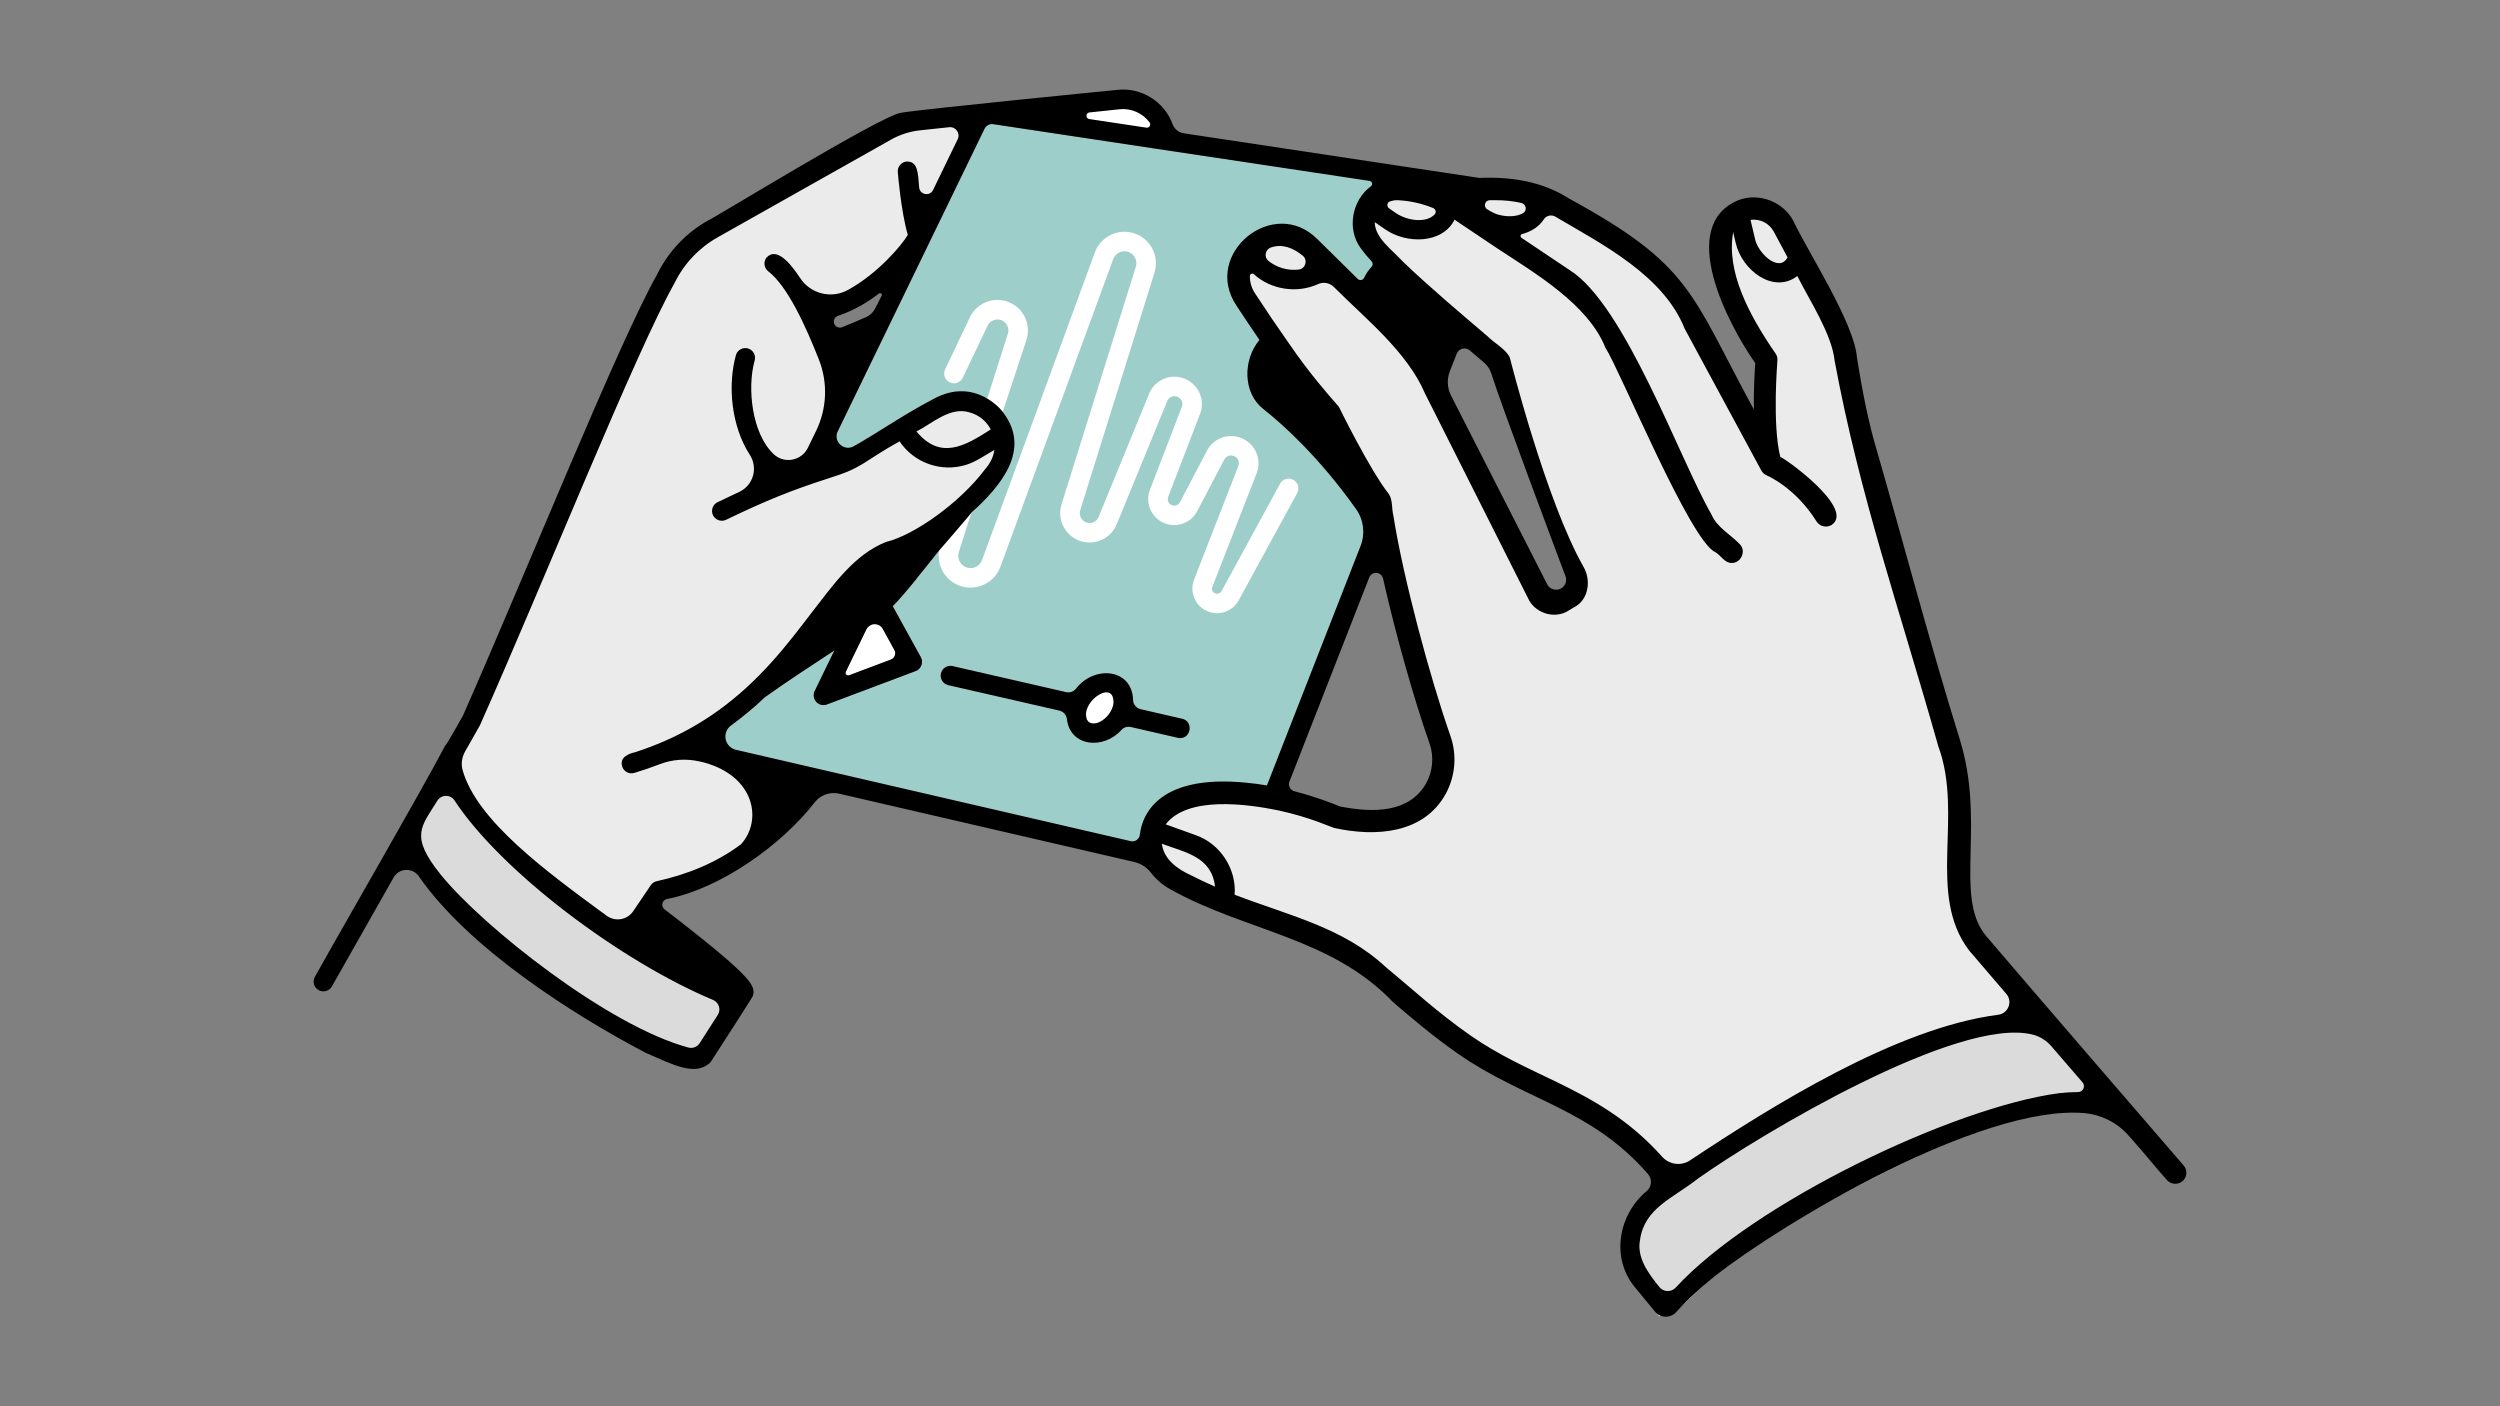 <?xml version="1.0" encoding="utf-8"?>
<!-- Generator: Adobe Illustrator 26.4.0, SVG Export Plug-In . SVG Version: 6.00 Build 0)  -->
<svg version="1.1" id="Layer_1" xmlns="http://www.w3.org/2000/svg" xmlns:xlink="http://www.w3.org/1999/xlink" x="0px" y="0px"
	 viewBox="0 0 3840 2160" style="enable-background:new 0 0 3840 2160;" xml:space="preserve">
<rect x="0" y="0" width="3840" height="2160" fill="#808080" stroke="none"/>
<style type="text/css">
	.st0{fill:#FFFFFF;}
	.st1{fill:#EBEBEB;}
	.st2{fill:#DBDBDB;stroke:#DBDBDB;stroke-width:24.03;stroke-miterlimit:10;}
	.st3{fill:#DBDBDB;stroke:#DBDBDB;stroke-width:23;stroke-miterlimit:10;}
	.st4{fill:#EBEBEB;stroke:#EBEBEB;stroke-width:19;stroke-miterlimit:10;}
	.st5{fill:#9ECECA;}
	.st6{fill:none;}
</style>
<g>
	<path class="st0" d="M1369.6,609.9l206.3-301l291.1,21.2l-9.9,240.2l168.1,161.1c0,0-152.6,291.1-161.1,291.1
		c-8.5,0-503-146.9-503-146.9L1369.6,609.9z"/>
	<g>
		<path class="st1" d="M1714.1,162.8c29.5-3.1,57.4,13.4,69.2,40L1599,175L1714.1,162.8z"/>
		<g>
			<path class="st2" d="M3175.6,1693.6c-43.1,4.8-94.4,16.1-155.4,38.6c-63.8,23.4-131,56.7-199.8,93.5
				c-45.7,24.4-89.8,48.6-129.7,74.8c-45.6,30-85,67.2-109.8,91.1c-12.9,12.5-26.7-0.4-33.2,9.8l-27.9-35.3
				c-12.8-16.1-18.5-36.3-16.1-56.7c2.4-20.4,12.6-38.6,28.7-51.3c17.6-13.9,39.6-29.9,64.7-47.2c73.5-50.6,174.2-111.6,274.1-159.5
				c144.6-69.4,248.2-91.7,285-61.4c23.8,27.7,67.3,75.4,90.7,102.5C3231.4,1690.9,3195,1691.5,3175.6,1693.6z"/>
			<path class="st3" d="M1068.7,1611.7c-4,0.3-18.8-0.4-57.8-18.5c-32-14.9-72.4-37.9-113.9-64.9
				c-93.4-60.8-177.5-131.4-219.5-184.3c-24.2-30.5-34.9-55-30.8-70.2l38.1-67.2c3.2,7.4,7.3,15.2,12.4,23.4
				c34.8,55.5,118.1,132.6,222.9,206.2c44.6,31.3,89.6,59.3,126.6,78.8c11.7,6.1,41.3,21.8,66.1,28L1068.7,1611.7z"/>
		</g>
		<path class="st0" d="M1379.6,1008.9l-84.9,31.9l37.4-77c5.4-4.1,10.7-8.2,15.9-12.4L1379.6,1008.9z"/>
		<path class="st4" d="M1719.7,167.8c22-2.3,42.9,10,51.7,29.9l-137.7-20.8L1719.7,167.8z"/>
		<path class="st5" d="M1753.1,1304.8l-687.2-161.7c27.3-15.9,69.5-36.9,93.7-58.3c5.1-4.5,10.1-9.1,14.9-13.7
			c30-21.4,57.3-39.3,82.5-55.9c8.4-5.5,16.6-10.9,24.6-16.2l-30.3,62.4c-2.7,5.5-1.7,12.1,2.4,16.7c2.9,3.2,6.9,4.9,11.1,4.9
			c1.8,0,3.6-0.3,5.3-1l136.3-51.3c4.1-1.5,7.3-4.8,8.8-8.8c1.5-4.1,1.2-8.6-0.9-12.4l-43.2-78.3c16.8-16.6,36.9-42,59.8-70.9
			c3.8-4.8,7.7-9.7,11.6-14.6c-1.8,10.6,0,21.5,5.2,31.2c6.3,11.8,16.9,20.2,29.8,23.9c24.4,6.9,50.4-6.4,59.1-30.2l173.3-472.6
			c3.2-8.6,12.3-13.6,21.2-11.6c5.1,1.1,9.3,4.2,11.9,8.7c2.6,4.5,3.2,9.7,1.6,14.7l-114.1,364.9c-3.6,11.6-2.5,23.9,3.3,34.7
			c5.7,10.7,15.3,18.6,27,22c22.2,6.6,45.7-4.7,54.5-26.1l77.6-189.3c2.1-5.2,7.5-8.2,13.1-7.3c4.9,0.8,7.4,4,8.5,5.9
			c1.1,1.9,2.6,5.7,0.8,10.3l-49,127.4c-4.2,11-3.4,23.1,2.2,33.4c5.6,10.3,15.4,17.6,26.9,20c17.4,3.6,35.3-4.8,43.5-20.6
			l41.5-79.1c2.4-4.7,7.6-7.2,12.7-6.2c4.8,0.9,7.3,4.1,8.3,5.9c1,1.8,2.5,5.6,0.7,10.2l-68,174.3c-4.1,10.4-3.3,22,2,31.9
			s14.7,16.7,25.7,19c2.6,0.5,5.1,0.8,7.7,0.8c13.6,0,26.4-7.4,33.1-19.7l89.9-164.9c4-7.3,1.3-16.4-6-20.3s-16.4-1.3-20.3,6
			l-89.9,164.9c-1.7,3-5.1,4.6-8.4,3.9c-3.1-0.6-4.7-2.7-5.3-3.9c-0.7-1.2-1.6-3.6-0.4-6.6l68-174.3c4.6-11.7,3.7-24.7-2.5-35.7
			c-6.1-11-16.8-18.6-29.1-20.8c-18.1-3.3-36.1,5.5-44.7,21.8l-41.5,79.1c-2,3.9-6.5,6-10.8,5.1c-3.9-0.8-5.9-3.5-6.7-5
			c-0.8-1.5-2-4.6-0.6-8.3l49-127.4c4.6-11.9,3.5-25-2.8-36c-6.3-11-17.1-18.5-29.7-20.6c-19.4-3.2-38.2,7.3-45.7,25.5l-77.6,189.3
			c-2.9,7.2-10.8,10.9-18.2,8.7c-3.9-1.2-7.1-3.8-9-7.4c-1.9-3.6-2.3-7.7-1.1-11.6l114.1-364.9c4-12.9,2.5-27-4.3-38.7
			c-6.8-11.7-18.2-20.1-31.4-23c-23.6-5.2-47.6,7.9-55.9,30.6l-173.3,472.6c-3.4,9.2-13.4,14.3-22.8,11.6c-5-1.4-9-4.7-11.5-9.2
			c-2.4-4.5-2.9-9.7-1.4-14.6l19.2-60.3c18.9-17.7,27.7-38.7,40.8-55.2c20.6-26,24.4-53.1,8.4-82.2c-2-3.7-0.5-8.1-3-11.4
			l38.6-117.2c4-12.5,2.5-26.2-4-37.6c-6.5-11.4-17.6-19.5-30.4-22.4c-21.4-4.8-43,5.8-52.5,25.6l-38.1,79.9
			c-3.6,7.5-0.4,16.4,7.1,20c7.5,3.6,16.4,0.4,20-7.1l38.1-79.9c3.4-7.1,11.2-10.9,18.9-9.2c4.7,1,8.6,3.9,10.9,8s2.9,8.9,1.4,13.5
			l-31.8,99.9c-5.8-3.3-12.1-5.9-18.7-7.8c-21.5-6-44.1-3.2-63.4,8c-49.1,28.4-111.1,64.6-127.9,76.2c-9.1,6.2-21.7,10.5-40.3,16.6
			l159.2-328l15.2-31.3l76-156.7l258.6,39l29.6,4.5l326.5,47.2c-4.8,2.3-13.4,7.8-17.6,11.2c-12.2,9.9-19.5,22.2-22.8,37.6
			c-4,18.8,1.3,35.1,12.4,50.8c4.9,7,13.8,19.7,22.4,28.8c-8.6,7.8-23.9,32.4-27.6,43.6l-82.7-75.9c-29.3-28.9-57.5-34-89.5-8
			c-32.3,26.2-49.3,66.1-26.5,100.9c11,16.7,23.1,34.9,35.6,53.1c-13.7,16.7-20.5,39.3-18.3,60.4c1.9,18.6,10.7,34.9,24.6,46
			c33.2,26.4,116.1,79.2,179.2,175.3l-163.3,415.8c-44.5-7.3-90.6-15.1-135.8,1.1C1762,1241.7,1752.7,1299.4,1753.1,1304.8z"/>
		<path class="st0" d="M1710.4,1079.8c-0.6,5.8-3.2,12.1-7.4,17.6c-2.7,3.6-6.1,6.8-9.8,9.2c-7.1,4.7-15.1,6.6-20.4,2.7
			c-2.9-2.2-3.9-5.7-4.3-8.2c0,0,0-0.1,0-0.1c-1-7.2,1.8-16,7.4-23.4c1.3-1.7,2.7-3.2,4.2-4.7c5.7-5.5,13-9.3,19.2-9.3
			c2.5,0,4.9,0.7,6.9,2.1c2.9,2.2,3.9,5.7,4.3,8.2C1710.6,1075.8,1710.7,1077.8,1710.4,1079.8z"/>
		<path class="st1" d="M2178.3,347.3c11.7,0,22.6-3,30.1-9.2c4.7-3.8,7.6-8.4,8.8-13.6l1.7-7.5l-7-3.2
			c-20.7-9.6-42.8-14.9-65.7-15.9l-0.3,0l-0.3,0c-9.4,0.1-18.4,3.2-26,8.9l-10.5,7.9l30,20.7C2150.6,343.3,2165,347.3,2178.3,347.3z
			 M1962.8,419.8c7.9,2.9,16,4.3,24.2,4.3c10.1,0,20.1-2.2,29.5-6.6c1.1-0.5,2.2-1.1,3.4-1.7l11.4-6.1l-25.3-25
			c-20.4-20.1-52.5-21.7-74.8-3.6l-6.9,5.6l5,7.2C1937.6,405.9,1949.1,414.8,1962.8,419.8z M2286.2,333.7c5,2.6,10.5,4.6,16.3,6
			c5.4,1.3,10.8,1.9,16.1,1.9c0.6,0,1.2,0,1.8,0c11.5-0.3,21.3-3.5,28.3-9.2c7.2-5.8,9-12.5,9.3-17.1l0.5-7.6l-7.3-2.1
			c-6.9-2-13.9-3.6-20.8-4.8c-5.2-0.9-10.6-1.6-16.2-2c-5.4-0.4-10.6-0.7-15.6-0.7h-65.1l46.1,31.7
			C2281.6,331.1,2283.8,332.5,2286.2,333.7z M2732.1,413.5c0.5,0,1,0,1.5,0c8.6,0,13.9-4,16.8-7.5c1.7-2.1,3.1-4.5,4.2-7.3l1.5-4
			l-23.3-43.5h0c-8.7-16.3-26.9-25.5-45.3-22.9l-10.3,1.5l9.1,38.9C2691.8,392,2712.8,412.5,2732.1,413.5z M1444.4,630.5
			c-14.8,8.6-28.8,16.7-41.5,24.1l-9,5.3l6.1,8.5c10.2,14.2,25.2,24.1,42.4,27.8c4.9,1.1,9.9,1.6,14.8,1.6c12.4,0,24.7-3.3,35.6-9.7
			l41.7-24.6l-4.3-8.2c-0.1-0.2-0.3-0.5-0.4-0.7c-4.3-7.8-10.1-14.5-17.2-19.8c-6.1-4.6-13-8-20.5-10.1
			C1475.8,619.9,1458.9,622,1444.4,630.5z M1873.8,1350c-1.1-4-2.5-7.9-4.3-11.6c-1.3-2.8-2.8-5.5-4.5-8.2
			c-6.4-10-15.3-18.2-25.8-23.8c-3-1.6-6.2-3-9.5-4.2l-56.8-20.4l2.2,15.6c0.4,3,1.1,6.1,2,9c2.3,7.5,6.1,14.4,11.3,20.8
			c5.5,6.8,12.4,12.5,20.3,17c4.8,2.7,10,5.5,15.5,8.4h0c11.3,5.8,24.2,11.9,38.2,18l15,6.5l-1.7-16.2
			C1875.4,1357.2,1874.7,1353.6,1873.8,1350z M3114.5,1550c-40.2-46.7-67.8-78.9-82.1-95.8c-32.8-38.6-31.6-89.8-30.2-149.2
			c1.1-48.6,2.4-103.6-15.3-161.1c-34.3-110.6-67.7-230.7-94.5-327.2c-13.9-50-25.9-93.2-34.2-120.9
			c-11.1-37.2-21.3-85.2-30.4-142.9c-3.5-22.6-10.8-44.3-21.7-64.6l-42.2-78.9l-9,7.6c-6.3,5.3-14.4,7.9-23.4,7.5
			c-24.2-1.3-49.3-25.2-55.9-53.3l-9.9-42.4l-11.7,24.1c-3.3,6.8-4.8,14.4-4.4,22c3.3,54.8,29.4,119.6,69.8,173.3
			c1.1,1.5,1.7,3.3,1.5,5.2c-0.1,1-8.4,100.1,4.8,151.8l1.1,4.1l3.8,2c14.6,7.6,51.6,30.3,80.7,76.8c2.2,3.5,1.1,8.2-2.4,10.4
			c-1.2,0.8-2.6,1.2-4,1.2c-2.6,0-5-1.3-6.4-3.6c-32.9-52.6-76.2-72.3-80.2-74.1c-0.1-0.1-0.3-0.1-0.4-0.2c-0.1-0.1-0.3-0.1-0.4-0.2
			l-0.3-0.1c-0.1-0.1-0.2-0.1-0.4-0.2l-0.9-0.6l-1-1c0,0-0.1-0.1-0.1-0.1c-0.1-0.2-0.3-0.4-0.4-0.5c-0.1-0.2-0.2-0.3-0.3-0.5
			l-117.2-216.8c-0.1-0.1-0.1-0.3-0.2-0.4c-22-47.9-57.4-87.9-102.3-115.5l-97.8-60.1c-4.9-3-10.1-5.9-15.5-8.5l-10.2-5l-3.1,10.9
			c-1.9,6.8-6.1,12.9-12.1,17.8c-6.9,5.6-15.9,9.4-26.3,11l-24.2,3.7l99.7,66.8c0.1,0.1,0.2,0.2,0.3,0.2c35,26.5,63.8,61.4,83,100.9
			l132.2,271c6.5,13.3,16.5,25,29,34c5.8,4.1,11.3,9,16.2,14.3c2.8,3.1,2.6,7.9-0.4,10.7c-1.4,1.3-3.2,2-5.1,2
			c-2.1,0-4.1-0.9-5.6-2.4c-4.2-4.6-8.9-8.7-13.9-12.3c-14.5-10.4-26.2-24.1-33.8-39.6l-132.2-271c-18.1-37.2-45.2-70.1-78.1-95.1
			l-166.1-111.3l-4.7,10.1c-2.3,4.9-5.7,9.2-10.3,13c-9.3,7.6-22.5,11.8-37.3,11.8c-16.1,0-32.1-4.9-45.1-13.8l-30.5-21l-0.3,17.7
			c-0.2,9.4,2.7,18.7,8.1,26.3c5.3,7.5,13.7,17,25.6,29.1c4,4,8.4,8.4,13.1,12.9c4.1,4,8.7,8.3,13.5,12.7
			c17.1,15.9,38.2,34.7,64.3,57.3c4,3.5,8.1,7,12.1,10.4c4.1,3.5,8.1,6.9,12.1,10.3c9.2,7.9,18.1,15.4,26.4,22.5l0.4,0.4
			c10.7,9.1,20.8,17.7,29.9,25.5c1.2,1,2,2.4,2.4,3.9c0.6,2.2,55.7,220.8,113.9,322.9c5.6,9.8,7.1,21.6,3.9,31.6
			c-2.5,7.8-7.7,14.1-14.7,17.7l-10.8,6.5c-0.2,0.1-0.4,0.2-0.6,0.3c-8.4,4-17.9,4.5-26.7,1.3c-8.7-3.2-15.6-9.5-19.4-17.9
			l-166-329.8c-13.1-25.7-30.2-49-50.8-69.2l-100.4-99l-6.4,4.3c-3.6,2.4-7.3,4.5-11.1,6.2c-10.9,5-22.4,7.6-34.1,7.6
			c-9.5,0-18.9-1.7-27.9-5c-12.1-4.4-22.6-11.4-31.3-20.6l-12.7-13.6l-3.5,18.3c-2.8,14.4,0.2,29.1,8.2,41.4
			c11.7,17.9,23.2,35,34,50.9c2.9,4.3,5.8,8.5,8.7,12.6c3,4.3,6,8.5,8.9,12.7c32.3,45.8,57.7,77.9,75.4,95.4
			c0.6,0.6,1.1,1.3,1.5,2.1c0.4,0.8,39.4,80.7,69.4,124.2c3,4.3,5.8,8.2,8.4,11.5c0.4,0.5,0.7,1.1,1,1.7c0.3,0.7,0.5,1.4,0.6,2.1
			c0.9,7.5,2,15.9,3.4,24.8c15.5,99.2,57.8,253.9,88.1,340.2c9.4,26.7,7,56.2-6.6,81.1c-13.4,24.5-36.5,42.3-63.5,48.8
			c-30.2,7.2-63,6.9-97.7-1c-0.5-0.1-0.9-0.3-1.4-0.5c-0.4-0.2-36.3-15.9-84.5-26.5c-5.1-1.1-10.2-2.2-15.2-3.1
			c-5.1-0.9-10.3-1.8-15.5-2.6c-47.3-7-88-4.5-121.1,7.4c-13.6,4.9-24.4,13.2-31.1,24.1l-6.2,10l57.2,20.6
			c19.4,7,35.3,20.9,44.7,39.3l0.2,0.3c0.4,0.7,0.8,1.5,1.1,2.2c1.9,4,3.5,8.2,4.7,12.6c1.4,4.8,2.3,9.6,2.7,14.4
			c0.4,4.2,0.4,8.6,0.1,13l-0.5,6.9l6.5,2.6c39.5,15.6,80.1,29.2,107.2,38c50.9,16.6,88.9,44.2,122.3,71.6
			c11.2,9.2,22.6,19,33.7,28.4c28.8,24.6,58.6,50.1,96.5,76.8c37.4,26.3,75.9,44.7,113.1,62.5c6.7,3.2,14.3,6.8,21.6,10.4
			c58.7,28.5,120.6,62.4,176.8,134l5.6,7.1l7.4-5.2c85.4-60.6,191.8-123.5,284.7-168c68.8-33,128-55.2,176-65.9
			c26.4-5.9,49.5-8.3,68.6-7.1l22.5,1.4L3114.5,1550z M1481.1,705c-7.8,2.4-15.8,3.6-23.9,3.6c-27.2,0-52.5-13.4-67.6-35.9l-5-7.4
			l-7.7,4.6c-31.3,18.4-51.2,30.6-59.1,36c-12,8.3-26.7,13-48.9,20.3c-6.7,2.2-15.1,4.9-24.4,8.1c-7,2.4-13.6,4.7-20.3,7.2
			c-6.8,2.5-13.8,5.1-20.6,7.8c-29.1,11.4-59.4,24.8-92.4,40.9c-1.3,0.7-2.8,0.7-4.3,0.2c-1.4-0.5-2.5-1.5-3.1-2.8
			c-0.6-1.3-0.7-2.8-0.3-4.2c0.5-1.4,1.5-2.5,2.8-3.2c29.7-14.5,57-26.7,83.4-37.3l17.8-7.2l-16.5-9.8c-7.9-4.7-15.4-11.2-22.2-19.4
			c-15.2-18.3-26.6-44.7-32.1-74.3c-5.5-29.7-4.6-59.5,2.8-83.8c0.4-1.4,1.4-2.6,2.7-3.3c1.3-0.7,2.8-0.8,4.2-0.4
			c2.9,0.9,4.6,3.9,3.7,6.9c-6.8,22.6-7.8,50.4-2.7,78.2c5.1,27.9,15.7,52.7,29.9,69.8c18.6,22.4,38.3,25.6,51.6,24.2l5.7-0.6
			l56.1-115.6l-3.9-4.7c-0.5-0.6-0.8-1.2-1-1.8c-0.5-1.5-49-152.3-99.9-191.5c-2.4-1.8-2.9-5.3-1-7.7c1.8-2.4,5.3-2.9,7.7-1
			c15.9,12.2,32.8,35.1,50.3,68l5.1,9.5l8.8-6.2c0.7-0.5,1.5-0.8,2.3-1c73.4-11.9,128.2-83,143.2-104.6l2.6-3.7l-1.3-4.4
			c-10.1-34.4-14.8-92.1-15-94.6c-0.2-3,2-5.7,5-5.9c3-0.3,5.7,2,5.9,5c0,0.3,2.8,33.6,8.2,64.2l5.2,28.7l84.3-173.8l-110.7,11.7
			l-289,162.9c-30.5,17.2-54.8,43-70.1,74.5c-47.7,98.3-168.2,352.3-255.7,587.1c-11.7,31.5-26.1,62.3-42.8,91.4l-30.8,54.3
			l-0.3,1.5c-3.3,16.8,5.8,40,27.1,68.9c40.3,54.9,123.5,128.2,222.5,195.8l11,7.5l48.9-72.3c0.8-1.2,2-2,3.4-2.3
			c44.6-9.4,86.8-27,125.7-52.5l0.6-0.5c2.3-1.8,4.7-3.7,7.2-5.7l0.6-0.5c16.2-15.5,23.1-39.8,18.5-64.9
			c-2.6-14.3-16.2-61.9-80-76.7l-42.9-9.9l-2.9,1.4c-20.8,9.6-43,17.9-65.9,24.8c-0.5,0.2-1.1,0.2-1.6,0.2c-2.4,0-4.6-1.6-5.3-3.9
			c-0.9-2.9,0.8-6,3.7-6.9c3.3-1,6.8-2.1,10.9-3.4c16.3-5.3,32.3-11.4,47.4-18.1c7.4-3.3,14.9-6.8,22.1-10.5
			c7.8-4,15.6-8.2,23.1-12.6c12.1-7,23.9-14.7,35.3-22.8c65.8-46.9,108.7-103.1,146.5-152.7c16.8-22.1,32.7-42.9,49-60.5
			c21.5-23.3,41.1-37.8,61.5-45.7c2.3-0.9,4.3-1.6,6.1-2.2l0.2-0.1c1-0.3,2.1-0.7,3.2-1.1c22.7-7.7,58.2-24.3,98.2-60.1
			c16.8-15,33.1-32.2,48.5-51.3l0.6-0.7c0.9-1.1,1.8-2.3,2.7-3.4c6.9-8.7,11.3-19,12.8-30l2.7-19.4l-41.2,24.3
			C1492.9,700.5,1487.1,703.1,1481.1,705z"/>
		<g>
			<path class="st0" d="M1719.7,167.8l-86,9.1l137.7,20.8C1762.6,177.8,1741.7,165.5,1719.7,167.8z"/>
		</g>
		<g>
			<path class="st6" d="M1294.7,1040.8l84.9-31.9l-31.6-57.4c-5.2,4.2-10.5,8.3-15.9,12.4L1294.7,1040.8z"/>
			<path class="st6" d="M1081.2,1171.2l-6.5-1.5c-20.5-4.7-41.9-3.3-61.5,4.3c-12.6,4.9-25.5,9.3-38.8,13.3c-7.7,2.4-16.3-2-18.7-10
				c-4.1-14.1,9.7-19.5,20.7-22c16.4-5.3,31.9-11.3,46.5-17.8c27.7-12.2,54.7-27.6,78.9-44.9c64.6-46,107.4-102.1,144.4-150.7
				c33.6-43,65.6-89.7,114.7-109.3c43.7-10.5,114.2-60.7,152.4-111.9c7.4-8.3,12.7-18.6,14.1-29.4c-13,7.3-29.2,18.7-43.4,22.8
				c-37.5,11.7-79.6-2.4-102.2-36.1c-59.5,33.3-54.5,39.9-109.9,57.1c-56.9,18.4-94.6,33.6-156.5,63.4c-7.4,3.6-16.4,0.5-20.1-6.9
				c-3.6-7.4-0.5-16.4,6.9-20.1c11.7-5.7,22.7-10.9,33.1-15.7c21.8-10,29.5-37,16.5-57.1c-27.9-43.1-34.6-105.2-21.3-153.3
				c2.4-7.9,10.8-12.4,18.7-10c7.9,2.4,12.4,10.8,10,18.7c-11.6,41.6-4.3,112.2,29.5,143.8c16.2,15.2,42.6,10,52.3-10l12.7-26.1
				c16.7-34.4,18.1-74.2,4.1-109.7c-20-50.4-47.9-112.3-77.7-135.3c-6.6-5-7.8-14.5-2.7-21c15-16.1,35,6.1,51.8,31.5
				c16.1,24.3,48.1,32.2,73.5,18.1c45.9-25.4,81.8-67.8,91.8-84.5c-10.4-35.3-15.2-93.8-15.4-96.5c-0.7-8.3,5.5-15.5,13.7-16.2
				c16.7-0.3,17.3,16.1,19.1,39.6c0.9,11.5,16.4,14.4,21.4,4.1L1471,214c4.4-9.1-2.9-19.5-13-18.5l-45.1,4.8
				c-15.5,1.6-30.5,6.4-44,14.1l-266.7,150.3c-28.9,16.3-51.8,40.6-66.2,70.4c-59.2,104.6-200.8,458.9-298.8,679
				c0,0-14.1,24.9-23,40.6c-5,8.8-6.3,19.2-3.5,28.9c22.3,77.2,126.9,154,221.3,223.2c13.1,9.6,31.5,6.4,40.6-7.1l26.9-39.8
				c2.2-3.2,5.5-5.5,9.3-6.3c46-10.1,91-27.9,129.5-56.8C1171.4,1259.9,1159.4,1192.3,1081.2,1171.2z"/>
			<path class="st6" d="M1293.5,502.5c10.2-4.1,25.7-10.7,35.9-15.1c6.6-2.8,12-7.9,15.2-14.3l9.6-19c1.3-2.6-1.8-5.1-4.1-3.4
				c-18.2,14-39.4,26.5-62.9,34.2c-4.8,1.6-7.5,6.7-6,11.5l0,0C1282.7,501.7,1288.5,504.5,1293.5,502.5z"/>
			<path class="st6" d="M1521.8,659.7c-6.7-12.9-18.3-22.2-32.3-26.1c-30.1-9.6-58.1,17.4-81.8,29.2
				C1444.5,707.2,1482.1,685.1,1521.8,659.7z"/>
			<path class="st6" d="M1673.1,182.9l87.7,13.2c4.5,0.7,7.6-4.5,4.8-8.2c-10.5-14-27.9-22-46-20.1l-46.3,4.9
				C1667.4,173.3,1667.2,182,1673.1,182.9z"/>
			<path class="st6" d="M2745.7,395.4l-21.2-39.7c-6.9-13-21.4-20-35.6-18c0,0,6.7,28.8,6.8,28.8
				C2699.7,388.3,2732.4,419.8,2745.7,395.4z"/>
			<path class="st6" d="M698.4,1229.5c-6.3-9.6-20.5-9.4-26.5,0.4c-24.5,39.9-43.1,53.6,5.7,114c64.2,79.1,256.4,231.8,379.9,265
				c6.6,1.8,13.6-0.9,17.4-6.7l27.8-43.4c5.3-8.2,1.8-19.2-7.2-23C954.6,1477.2,770.2,1339.2,698.4,1229.5z"/>
			<path class="st6" d="M2284.3,321.5c6.8,4.3,13.9,7.9,20.3,9c10.3,2.4,25.3,2.6,34.8-3.1c6.6-3.9,4.7-14-2.8-15.7
				c-12.9-2.8-26-4.2-39.2-4.2h-9.1C2280.8,307.5,2277.9,317.4,2284.3,321.5z"/>
			<path class="st6" d="M2133.6,320.1c5.2,3.6,11,7.6,11,7.6c17.7,11.6,46.4,15.3,59,1.5c2.8-3.1,1.6-8.1-2.3-9.6
				c-17.5-7.2-36.2-11.3-55.3-12.1c-0.2,0-0.3,0-0.5,0c-3.7,0.1-7.3,0.8-10.7,1.9C2130.3,311,2129.6,317.3,2133.6,320.1z"/>
			<path class="st6" d="M1668.4,1101c1.2,12.2,14.9,13,24.7,5.7c9-5.7,16.3-16.8,17.3-26.8C1711.2,1042.8,1663.1,1076.3,1668.4,1101
				z"/>
			<path class="st6" d="M1784.6,1296c3,23.8,23.4,38.6,44.1,48.1c11.7,6.1,24.4,12,37.6,17.7
				C1861.2,1315.9,1820.4,1309.3,1784.6,1296z"/>
			<path class="st6" d="M3151.1,1607.1c-7.7-8.9-17.8-15.3-29.3-18.1c-114.5-27.9-417.8,153.4-513.2,221
				c-38.8,30.7-82.3,45.1-89.4,94.3c-5.4,27.1,12.6,51.5,29.7,72.6c6.4,7.9,18.2,8.3,25.1,0.8c119.9-130.2,426.7-277,588.4-298.5
				c10.5-1.2,20.3-1.8,29.6-1.8c7.7,0,11.9-9.2,6.8-15C3183,1644.1,3166.9,1625.4,3151.1,1607.1z"/>
			<path class="st6" d="M2398.3,903.5L2398.3,903.5c6.2-3.9,8.8-11.6,6.2-18.4c-19.4-51.6-96.8-257.8-114.1-311.7
				c-2.1-6.4-5.9-12.2-11.1-16.6c-7.1-6-14.5-12.3-21.9-18.6c-6.6-5.6-16.9-3.1-20,5.1l-10.6,27.1c-4.7,12.1-4.1,25.6,1.8,37.2
				c29.5,57.8,120.7,236.8,147.7,289.9C2380.6,905.6,2390.7,908.3,2398.3,903.5z"/>
			<path class="st6" d="M2553.6,1777.2c10.9,12.2,29,14.6,42.7,5.6c124.9-83,317-203.7,473.5-223.7c15.5-2,22.6-20.3,12.4-32.1
				c-24.7-28.7-45-52.4-57-66.5c-65.9-86.6-8.1-207.1-47.4-313.6c-60.4-213.3-120.5-383.5-159.3-592.4
				c-4.3-41.2-38.9-93.3-57.3-130.1c-36.3,27.9-84.9-8.4-94.7-50.9l-3.8-16.3c-11.1,60.2,24.4,127.4,64.5,185.4
				c2.5,3.4,3.7,7.5,3.4,11.7c-0.1,1-8.2,98.1,4.5,148.2c2.3-1.7,115.8,78.5,79,104.1c-7.9,5-18.5,2.6-23.5-5.4
				c-32.7-52.3-75.7-70.2-76.1-70.4c-3.6-1.5-6.7-4.2-8.6-7.7c-0.2-0.4-117.8-217.6-117.7-217.7c-32.4-81.6-125.7-129.1-198.9-172.3
				c-5.9-3.4-13.7-1.6-17.4,4.1c-7.3,11.3-19.8,19.1-33.4,22.7c-2.7,0.7-3.4,4.3-1,5.8c19,12.7,73.1,48.9,73.7,49.4
				c85.1,52.7,169.7,291.9,218,375.3c8.4,20.1,29.1,30.6,43.7,46c10.3,10.4,1.7,29.1-12.5,28.7c-10.9,0.3-16.5-11.5-25-16.5
				c-38.2-15.8-146.6-279.3-169-314.2c-26.7-66.8-108.3-114.4-165.5-152.1c-17.5-11.9-48.3-32.1-66.2-44.4
				c-19,37.7-74.7,37.2-106.7,14.7l-15.9-11c0.3,24.5,26.4,42.1,43.9,61.3c39.6,37.9,85.9,77,128.4,113.2
				c11.3,11.4,30.7,21.6,35.4,34.3c0.5,2.2,55.4,219.5,112.9,320.5c12.4,21.1,7.8,51.3-14.8,62.5l-10.2,6.1
				c-0.5,0.3-0.9,0.5-1.4,0.8c-21.3,10.8-49.3,0.6-58.8-21.2l-144.3-286.7l-9.1-18c0,0-4.8-9.6-4.8-9.6
				c-27.4-64.1-90.5-114.1-140-163.6c-6.4-6.4-16.1-8.2-24.3-4.4c-32.1,14.7-72.4,8.7-98.5-15.2c-2.3-2.1-6.1-0.5-6.2,2.7
				c-0.2,9.1,2.3,18.2,7.7,26.4c17.9,27.3,33.6,50.6,51.4,75.9c33.6,48.9,58,76,77.7,98.8c0.4,0.8,47.4,96.9,76.7,133.9
				c6.2,9.7,4.1,21.3,6.9,33c14.9,95.4,56.1,248.5,87.7,338.6c10.2,29.2,7.6,61.6-7.2,88.7c-33.6,61.4-107.3,66.7-171.6,52.5
				c-5.5-1.3-35.1-15.9-85.8-27c-48.6-9.8-139-22.2-172.8,21.5c0,0,46.1,16.6,46.1,16.6c37.6,12.9,62.9,52,59.8,91.5
				c85.5,32.7,167,50.5,232.1,111.1c43.7,36,78.2,68.6,129.7,104.8c44.2,30.9,88.1,50.1,133.5,72.1
				C2446.3,1688.9,2501.8,1719.3,2553.6,1777.2z"/>
			<path class="st6" d="M1988.2,1215.4c34.6,8.9,60.6,19.3,68.9,22.9c0.7,0.3,1.5,0.5,2.3,0.7c49,9.3,105.2,10.4,131.3-36.1
				c10.2-18.7,12-41,5-61.1c-23.7-67.6-51.8-166.4-71.3-253.1c-2.4-10.8-17.3-11.9-21.3-1.6l-122.5,313.4
				C1978.2,1206.8,1981.7,1213.7,1988.2,1215.4z"/>
			<path class="st6" d="M1951.9,380.3c-8.7,3.1-10.9,14.6-3.7,20.5c12.9,10.5,30.2,15.4,46.7,13.3c10.3-1.3,14.1-14.4,6.1-21
				C1986.5,380.8,1969.6,374,1951.9,380.3z"/>
			<path class="st6" d="M1946.1,1206.5l143.9-368c7.3-18.8,4.7-40-7-56.5c-56.8-80.1-112.2-129.7-142.1-153.5
				c-32.2-24.7-31.7-76.2-6.2-106.3c-12.5-18.3-24.6-36.4-35.6-53.1c-52.8-79.2,57.1-169.1,124.3-101.8l62.3,61.4
				c3,2.9,7.9,2,9.7-1.8c3-6.2,6.9-11.9,11.5-16.9c2.1-2.3,2.2-5.9,0.1-8.2c-6.8-7.4-12.4-14.1-16.6-20
				c-22.2-29.7-13.8-74.3,15.4-95.4c3.3-2.4,2.1-7.6-2-8.3c-155.3-23.4-424.9-64.1-577.7-87.2c-5.8-0.9-11.5,2.1-14,7.4
				c-53.7,110.7-161.3,332.5-225.2,464.2c-7.5,15.4,9.2,31.4,24.3,23.3c35.1-18.7,65.6-42.5,123.1-73.1c25-14.8,57.1-14.7,82.2-0.2
				c0-0.6-4.3-7.4-4.3-7.4s43.6-100.4,34.7-106c-6.2-11.6-24.5-11-29.8,1.2l-38.1,79.9c-3.6,7.5-12.5,10.7-20,7.1
				c-7.5-3.6-10.7-12.5-7.1-20c0,0,38.1-79.9,38.1-79.9c14.7-33.8,65.6-35.4,82.9-3.2c6.5,11.4,8,25.1,4,37.6l-28.9,116.1l-6.9-3.8
				c43.5,57-3.9,113.2-49,153.7c-1.2,10.2-26.5,65.8-17.8,74.9c7,14.1,29.3,12.5,34.3-2.4l173.3-472.6c8.3-22.7,32.4-35.8,55.9-30.6
				c27,5.4,44.4,35.6,35.7,61.7c0,0-114.1,364.9-114.1,364.9c-2.6,7.8,2.2,16.8,10.1,19c7.4,2.2,15.3-1.6,18.2-8.7
				c0,0,77.6-189.3,77.6-189.3c22-50.4,96.6-20.5,78.1,31c0,0-49,127.4-49,127.4c-1.8,6.9,0.5,11.1,7.2,13.3
				c4.3,0.9,8.8-1.2,10.8-5.1c0,0,41.5-79.1,41.5-79.1c14.1-29.2,58.9-29.7,73.8-1c6.1,11,7,24,2.5,35.7c0,0-68,174.3-68,174.3
				c-1.4,5.6,0.3,8.7,5.7,10.5c3.4,0.7,6.8-0.9,8.4-3.9l89.9-164.9c4-7.3,13.1-10,20.3-6s10,13.1,6,20.3c0,0-89.9,164.9-89.9,164.9
				c-13.3,26.2-53.3,25.8-66.4,0c-5.4-9.8-6.1-21.4-2-31.9l68-174.3c1.8-4.6,0.3-8.3-0.7-10.2c-3-7.4-17.3-8.5-21,0.3L1839,785
				c-8.2,15.7-26.1,24.2-43.5,20.6c-23.5-4.3-38.3-31.3-29.1-53.4c-0.5-3.8,57.9-137.6,48.2-137.7c-3.4-7.9-18.4-8.2-21.6,1.4
				c0,0-77.6,189.3-77.6,189.3c-13,34.9-65,37.3-81.5,4.1c-5.7-10.7-6.9-23.1-3.3-34.7l114.1-364.9c1.6-5,1-10.2-1.6-14.7
				c-7.1-13.4-28.4-11.4-33.2,2.9c0,0-173.3,472.6-173.3,472.6c-20.7,54.9-103.3,32.9-94-24.9c-23.4,29.5-52.4,67-71.4,85.6
				c0,0,43.2,78.3,43.2,78.3c4.5,7.7,0.5,18.4-7.9,21.3l-136.3,51.3c-5.7,2.1-12.2,0.6-16.4-3.9c-4.1-4.5-5.1-11.1-2.4-16.7
				l30.3-62.4c-36,23.9-67.5,43.9-107.1,72.1c-16.2,15.5-33.6,30-51.7,43.2c-14.5,10.6-9.9,33.4,7.6,37.4l606.3,140.3
				c6.6,1.5,13.1-3,13.9-9.7C1754.4,1251.4,1780.5,1179.2,1946.1,1206.5z M1812.6,1133.6c-1.1,0-2.2-0.1-3.4-0.4l-81.5-18.7
				c-27.2,40.3-91.9,35.1-89.3-20.5l-181.8-41.7c-8.1-1.9-13.1-9.9-11.3-18s9.9-13.1,18-11.3l184.6,42.3
				c27-47.7,100.5-41.1,91.9,21.1c0,0,76.1,17.5,76.1,17.5C1833.1,1107.8,1830,1133.8,1812.6,1133.6z"/>
			<path d="M1815.9,1104c0,0-42.4-9.7-63.9-14.7c-6.6-1.5-11.4-7.3-11.6-14c-1.2-48.4-59.4-54-87.5-17.7c-3.6,4.6-9.5,6.8-15.2,5.5
				l-174.5-40c-8.1-1.9-16.1,3.2-18,11.3s3.2,16.1,11.3,18l170.7,39.1c6.1,1.4,10.8,6.5,11.5,12.7c4.9,43.1,56.4,47.6,83.8,17
				c3.6-4,9.1-5.7,14.4-4.5l72.3,16.6c1.1,0.3,2.3,0.4,3.4,0.4C1830,1133.8,1833.1,1107.8,1815.9,1104z M1710.4,1079.8
				c-1,10-8.3,21.1-17.3,26.8c-9.9,7.3-23.6,6.5-24.7-5.7C1663.1,1076.3,1711.2,1042.8,1710.4,1079.8z"/>
			<path d="M2735,702.7c0-0.1-0.1-0.2-0.1-0.4C2734.9,702.4,2734.9,702.5,2735,702.7z"/>
			<g>
				<path class="st6" d="M1081.2,1171.2l-6.5-1.5c-20.5-4.7-41.9-3.3-61.5,4.3c-12.6,4.9-25.5,9.3-38.8,13.3
					c-7.7,2.4-16.3-2-18.7-10c-4.1-14.1,9.7-19.5,20.7-22c16.4-5.3,31.9-11.3,46.5-17.8c27.7-12.2,54.7-27.6,78.9-44.9
					c64.6-46,107.4-102.1,144.4-150.7c33.6-43,65.6-89.7,114.7-109.3c43.7-10.5,114.2-60.7,152.4-111.9c7.4-8.3,12.7-18.6,14.1-29.4
					c-13,7.3-29.2,18.7-43.4,22.8c-37.5,11.7-79.6-2.4-102.2-36.1c-59.5,33.3-54.5,39.9-109.9,57.1c-56.9,18.4-94.6,33.6-156.5,63.4
					c-7.4,3.6-16.4,0.5-20.1-6.9c-3.6-7.4-0.5-16.4,6.9-20.1c11.7-5.7,22.7-10.9,33.1-15.7c21.8-10,29.5-37,16.5-57.1
					c-27.9-43.1-34.6-105.2-21.3-153.3c2.4-7.9,10.8-12.4,18.7-10c7.9,2.4,12.4,10.8,10,18.7c-11.6,41.6-4.3,112.2,29.5,143.8
					c16.2,15.2,42.6,10,52.3-10l12.7-26.1c16.7-34.4,18.1-74.2,4.1-109.7c-20-50.4-47.9-112.3-77.7-135.3c-6.6-5-7.8-14.5-2.7-21
					c15-16.1,35,6.1,51.8,31.5c16.1,24.3,48.1,32.2,73.5,18.1c45.9-25.4,81.8-67.8,91.8-84.5c-10.4-35.3-15.2-93.8-15.4-96.5
					c-0.7-8.3,5.5-15.5,13.7-16.2c16.7-0.3,17.3,16.1,19.1,39.6c0.9,11.5,16.4,14.4,21.4,4.1L1471,214c4.4-9.1-2.9-19.5-13-18.5
					l-45.1,4.8c-15.5,1.6-30.5,6.4-44,14.1l-266.7,150.3c-28.9,16.3-51.8,40.6-66.2,70.4c-59.2,104.6-200.8,458.9-298.8,679
					c0,0-14.1,24.9-23,40.6c-5,8.8-6.3,19.2-3.5,28.9c22.3,77.2,126.9,154,221.3,223.2c13.1,9.6,31.5,6.4,40.6-7.1l26.9-39.8
					c2.2-3.2,5.5-5.5,9.3-6.3c46-10.1,91-27.9,129.5-56.8C1171.4,1259.9,1159.4,1192.3,1081.2,1171.2z"/>
				<path class="st6" d="M1350.1,450.8c-18.2,14-39.4,26.5-62.9,34.2c-4.8,1.6-7.5,6.7-6,11.5c1.6,5.3,7.3,8,12.4,6
					c10.2-4.1,25.7-10.7,35.9-15.1c6.6-2.8,12-7.9,15.2-14.3l9.6-19C1355.5,451.6,1352.4,449,1350.1,450.8z"/>
				<path class="st6" d="M1521.8,659.7c-6.7-12.9-18.3-22.2-32.3-26.1c-30.1-9.6-58.1,17.4-81.8,29.2
					C1444.5,707.2,1482.1,685.1,1521.8,659.7z"/>
				<path class="st6" d="M1294.7,1040.8l84.9-31.9l-31.6-57.4c-5.2,4.2-10.5,8.3-15.9,12.4L1294.7,1040.8z"/>
				<path class="st6" d="M1946.1,1206.5l143.9-368c7.3-18.8,4.7-40-7-56.5c-56.8-80.1-112.2-129.7-142.1-153.5
					c-32.2-24.7-31.7-76.2-6.2-106.3c-12.5-18.3-24.6-36.4-35.6-53.1c-52.8-79.2,57.1-169.1,124.3-101.8l62.3,61.4
					c3,2.9,7.9,2,9.7-1.8c3-6.2,6.9-11.9,11.5-16.9c2.1-2.3,2.2-5.9,0.1-8.2c-6.8-7.4-12.4-14.1-16.6-20
					c-22.2-29.7-13.8-74.3,15.4-95.4c3.3-2.4,2.1-7.6-2-8.3c-155.3-23.4-424.9-64.1-577.7-87.2c-5.8-0.9-11.5,2.1-14,7.4
					c-53.7,110.7-161.3,332.5-225.2,464.2c-7.5,15.4,9.2,31.4,24.3,23.3c35.1-18.7,65.6-42.5,123.1-73.1
					c25-14.8,106.8,21.3,106.8,21.3c43.5,57-3.9,113.2-49,153.7c-0.1,1.2,4.6-1.7,4.6-1.7l-6,7c-5.3,17.3-24.2,61.5-16.5,69.6
					c7,14.1,29.3,12.5,34.3-2.4l173.3-472.6c8.3-22.7,32.4-35.8,55.9-30.6c27,5.4,44.4,35.6,35.7,61.7c0,0-114.1,364.9-114.1,364.9
					c-2.6,7.8,2.2,16.8,10.1,19c7.4,2.2,15.3-1.6,18.2-8.7c0,0,77.6-189.3,77.6-189.3c22-50.4,96.6-20.5,78.1,31
					c0,0-49,127.4-49,127.4c-1.8,6.9,0.5,11.1,7.2,13.3c4.3,0.9,8.8-1.2,10.8-5.1c0,0,41.5-79.1,41.5-79.1
					c14.1-29.2,58.9-29.7,73.8-1c6.1,11,7,24,2.5,35.7c0,0-68,174.3-68,174.3c-1.4,5.6,0.3,8.7,5.7,10.5c3.4,0.7,6.8-0.9,8.4-3.9
					l89.9-164.9c4-7.3,13.1-10,20.3-6s10,13.1,6,20.3c0,0-89.9,164.9-89.9,164.9c-13.3,26.2-53.3,25.8-66.4,0
					c-5.4-9.8-6.1-21.4-2-31.9l68-174.3c1.8-4.6,0.3-8.3-0.7-10.2c-3-7.4-17.3-8.5-21,0.3L1839,785c-8.2,15.7-26.1,24.2-43.5,20.6
					c-23.5-4.3-38.3-31.3-29.1-53.4c-0.5-3.8,57.9-137.6,48.2-137.7c-3.4-7.9-18.4-8.2-21.6,1.4c0,0-77.6,189.3-77.6,189.3
					c-13,34.9-65,37.3-81.5,4.1c-5.7-10.7-6.9-23.1-3.3-34.7l114.1-364.9c1.6-5,1-10.2-1.6-14.7c-7.1-13.4-28.4-11.4-33.2,2.9
					c0,0-173.3,472.6-173.3,472.6c-20.2,53.4-98.8,34-94.5-20.2l-7.6,8.9l7.6-8.9c0.1-1.5,0.3-3.1,0.5-4.6
					c-23.4,29.5-52.4,67-71.4,85.6c0,0,43.2,78.3,43.2,78.3c4.5,7.7,0.5,18.4-7.9,21.3l-136.3,51.3c-5.7,2.1-12.2,0.6-16.4-3.9
					c-4.1-4.5-5.1-11.1-2.4-16.7l30.3-62.4c-36,23.9-67.5,43.9-107.1,72.1c-16.2,15.5-33.6,30-51.7,43.2
					c-14.5,10.6-9.9,33.4,7.6,37.4l606.3,140.3c6.6,1.5,13.1-3,13.9-9.7C1754.4,1251.4,1780.5,1179.2,1946.1,1206.5z"/>
				<path class="st6" d="M2284.3,321.5c6.8,4.3,13.9,7.9,20.3,9c10.3,2.4,25.3,2.6,34.8-3.1c6.6-3.9,4.7-14-2.8-15.7
					c-12.9-2.8-26-4.2-39.2-4.2h-9.1C2280.8,307.5,2277.9,317.4,2284.3,321.5z"/>
				<path class="st6" d="M2745.7,395.4l-21.2-39.7c-6.9-13-21.4-20-35.6-18c0,0,6.7,28.8,6.8,28.8
					C2699.7,388.3,2732.4,419.8,2745.7,395.4z"/>
				<path class="st6" d="M698.4,1229.5c-6.3-9.6-20.5-9.4-26.5,0.4c-24.5,39.9-43.1,53.6,5.7,114c64.2,79.1,256.4,231.8,379.9,265
					c6.6,1.8,13.6-0.9,17.4-6.7l27.8-43.4c5.3-8.2,1.8-19.2-7.2-23C954.6,1477.2,770.2,1339.2,698.4,1229.5z"/>
				<path class="st6" d="M1673.1,182.9l87.7,13.2c4.5,0.7,7.6-4.5,4.8-8.2c-10.5-14-27.9-22-46-20.1l-46.3,4.9
					C1667.4,173.3,1667.2,182,1673.1,182.9z"/>
				<path class="st6" d="M2133.6,320.1c5.2,3.6,11,7.6,11,7.6c17.7,11.6,46.4,15.3,59,1.5c2.8-3.1,1.6-8.1-2.3-9.6
					c-17.5-7.2-36.2-11.3-55.3-12.1c-0.2,0-0.3,0-0.5,0c-3.7,0.1-7.3,0.8-10.7,1.9C2130.3,311,2129.6,317.3,2133.6,320.1z"/>
				<path class="st6" d="M2398.3,903.5L2398.3,903.5c6.2-3.9,8.8-11.6,6.2-18.4c-19.4-51.6-96.8-257.8-114.1-311.7
					c-2.1-6.4-5.9-12.2-11.1-16.6c-7.1-6-14.5-12.3-21.9-18.6c-6.6-5.6-16.9-3.1-20,5.1l-10.6,27.1c-4.7,12.1-4.1,25.6,1.8,37.2
					c29.5,57.8,120.7,236.8,147.7,289.9C2380.6,905.6,2390.7,908.3,2398.3,903.5z"/>
				<path class="st6" d="M2553.6,1777.2c10.9,12.2,29,14.6,42.7,5.6c124.9-83,317-203.7,473.5-223.7c15.5-2,22.6-20.3,12.4-32.1
					c-24.7-28.7-45-52.4-57-66.5c-65.9-86.6-8.1-207.1-47.4-313.6c-60.4-213.3-120.5-383.5-159.3-592.4
					c-4.3-41.2-38.9-93.3-57.3-130.1c-36.3,27.9-84.9-8.4-94.7-50.9l-3.8-16.3c-11.1,60.2,24.4,127.4,64.5,185.4
					c2.5,3.4,3.7,7.5,3.4,11.7c-0.1,1-8.2,98.1,4.5,148.2c2.3-1.7,115.8,78.5,79,104.1c-7.9,5-18.5,2.6-23.5-5.4
					c-32.7-52.3-75.7-70.2-76.1-70.4c-3.6-1.5-6.7-4.2-8.6-7.7c-0.2-0.4-117.8-217.6-117.7-217.7
					c-32.4-81.6-125.7-129.1-198.9-172.3c-5.9-3.4-13.7-1.6-17.4,4.1c-7.3,11.3-19.8,19.1-33.4,22.7c-2.7,0.7-3.4,4.3-1,5.8
					c19,12.7,73.1,48.9,73.7,49.4c85.1,52.7,169.7,291.9,218,375.3c8.4,20.1,29.1,30.6,43.7,46c10.3,10.4,1.7,29.1-12.5,28.7
					c-10.9,0.3-16.5-11.5-25-16.5c-38.2-15.8-146.6-279.3-169-314.2c-26.7-66.8-108.3-114.4-165.5-152.1
					c-17.5-11.9-48.3-32.1-66.2-44.4c-19,37.7-74.7,37.2-106.7,14.7l-15.9-11c0.3,24.5,26.4,42.1,43.9,61.3
					c39.6,37.9,85.9,77,128.4,113.2c11.3,11.4,30.7,21.6,35.4,34.3c0.5,2.2,55.4,219.5,112.9,320.5c12.4,21.1,7.8,51.3-14.8,62.5
					l-10.2,6.1c-0.5,0.3-0.9,0.5-1.4,0.8c-21.3,10.8-49.3,0.6-58.8-21.2l-144.3-286.7l-9.1-18c0,0-4.8-9.6-4.8-9.6
					c-27.4-64.1-90.5-114.1-140-163.6c-6.4-6.4-16.1-8.2-24.3-4.4c-32.1,14.7-72.4,8.7-98.5-15.2c-2.3-2.1-6.1-0.5-6.2,2.7
					c-0.2,9.1,2.3,18.2,7.7,26.4c17.9,27.3,33.6,50.6,51.4,75.9c33.6,48.9,58,76,77.7,98.8c0.4,0.8,47.4,96.9,76.7,133.9
					c6.2,9.7,4.1,21.3,6.9,33c14.9,95.4,56.1,248.5,87.7,338.6c10.2,29.2,7.6,61.6-7.2,88.7c-33.6,61.4-107.3,66.7-171.6,52.5
					c-5.5-1.3-35.1-15.9-85.8-27c-48.6-9.8-139-22.2-172.8,21.5c0,0,46.1,16.6,46.1,16.6c37.6,12.9,62.9,52,59.8,91.5
					c85.5,32.7,167,50.5,232.1,111.1c43.7,36,78.2,68.6,129.7,104.8c44.2,30.9,88.1,50.1,133.5,72.1
					C2446.3,1688.9,2501.8,1719.3,2553.6,1777.2z"/>
				<path class="st6" d="M2735,702.7c0-0.1-0.1-0.2-0.1-0.4C2734.9,702.4,2734.9,702.5,2735,702.7z"/>
				<path class="st6" d="M3151.1,1607.1c-7.7-8.9-17.8-15.3-29.3-18.1c-114.5-27.9-417.8,153.4-513.2,221
					c-38.8,30.7-82.3,45.1-89.4,94.3c-5.4,27.1,12.6,51.5,29.7,72.6c6.4,7.9,18.2,8.3,25.1,0.8c119.9-130.2,426.7-277,588.4-298.5
					c10.5-1.2,20.3-1.8,29.6-1.8c7.7,0,11.9-9.2,6.8-15C3183,1644.1,3166.9,1625.4,3151.1,1607.1z"/>
				<path class="st6" d="M1784.6,1296c3,23.8,23.4,38.6,44.1,48.1c11.7,6.1,24.4,12,37.6,17.7
					C1861.2,1315.9,1820.4,1309.3,1784.6,1296z"/>
				<path class="st6" d="M1988.2,1215.4c34.6,8.9,60.6,19.3,68.9,22.9c0.7,0.3,1.5,0.5,2.3,0.7c49,9.3,105.2,10.4,131.3-36.1
					c10.2-18.7,12-41,5-61.1c-23.7-67.6-51.8-166.4-71.3-253.1c-2.4-10.8-17.3-11.9-21.3-1.6l-122.5,313.4
					C1978.2,1206.8,1981.7,1213.7,1988.2,1215.4z"/>
				<path class="st6" d="M1951.9,380.3c-8.7,3.1-10.9,14.6-3.7,20.5c12.9,10.5,30.2,15.4,46.7,13.3c10.3-1.3,14.1-14.4,6.1-21
					C1986.5,380.8,1969.6,374,1951.9,380.3z"/>
				<path d="M3354.1,1790.2c-2.5-2.8-246.4-285.4-302.9-351.9c-26.7-31.4-25.6-76.1-24.3-132.6c1.2-50.5,2.5-107.7-16.4-169
					c-46.7-150-89.6-313.3-128.6-447.9c-10.8-36.1-20.7-83.1-29.6-139.7c-4.6-53.9-74.8-161.1-97.6-209.5
					c-15.2-29.6-52.9-44.2-84.1-32.3c-96,39.4-16.4,190.9,25.5,250.5c-0.9,12.3-2.6,40.3-2.2,71.2
					c-97.6-179.6-95.6-221.4-284.3-324.3c-40.7-26.1-89.6-33.6-137.2-31.4c0,0-377.2-56.9-454.3-68.6c-7.8-1.2-14.3-6.6-17-14
					c-12.4-34.1-47.5-56.8-84.4-52.7c0,0-300.5,29.5-333.4,35.3c-32.8,5.8-289.8,163.9-295.7,165.3c-34.2,19.3-61.3,48.1-78.5,83.4
					C950.3,526,808.8,878,711.1,1099.2c-1.1,1.8-25.4,45.9-27.1,45.7c-41.4,78.4-155.8,275.5-200.3,355.5
					c-4.1,7.2-1.6,16.4,5.7,20.4c7.1,4,16.3,1.6,20.4-5.7l94.8-167.3c8.3-14.7,29.1-15.6,38.7-1.8c75.9,109.5,234.1,211,348.2,271
					c41.4,17.9,76.8,37.3,99.8,14.7c1.8-2.6,65.5-101.3,64.9-101.6c4.7-12.3-4.4-23.9-24-42.4c-22.5-21.9-83.1-69.4-111.3-90.8
					c-3.9-2.9-4.8-8.3-2-12.3c1.4-2,3.5-3.4,5.9-3.8c82.1-16,176.2-83.3,226.5-148.3c8.9-11.5,23.6-16.7,37.7-13.4l453.3,104.9
					c10.2,2.4,19.2,8.3,25.7,16.6c7.5,9.8,17.3,18.3,28.8,24.9c116.5,65.3,248,73.9,343.5,174.3c27.9,23.8,59.5,50.9,98.4,78.2
					c104,72.5,204.6,84.1,292.6,185.3c6.8,7.8,5.9,19.6-2,26.2c-43.1,35.7-55.7,102.1-18.2,147.5c0,0,16.7,20.2,30.8,37.5
					c8.6,10.4,24.5,10.6,33.3,0.3c10.2-12,27.9-29.5,58.6-54.5c104.9-82.6,409-263.7,567.3-250.6c26,2.2,50.3,14.2,67.7,33.7
					c25.5,28.5,43.4,51.1,59.5,69c6.2,7.1,16.9,7.9,24.1,1.8C3359.5,1808.1,3360.3,1797.3,3354.1,1790.2z M2724.5,355.7l21.2,39.7
					c-13.3,24.4-46-7.1-50.1-28.9c0,0-6.8-28.8-6.8-28.8C2703,335.7,2717.5,342.7,2724.5,355.7z M2288.4,307.5h9.1
					c13.2,0,26.3,1.3,39.2,4.2c7.5,1.7,9.4,11.7,2.8,15.7c-9.6,5.7-24.6,5.6-34.8,3.1c-6.4-1-13.5-4.7-20.3-9
					C2277.9,317.4,2280.8,307.5,2288.4,307.5z M2134.9,309.4c3.4-1.2,7-1.9,10.7-1.9c0.2,0,0.3,0,0.5,0c19.1,0.8,37.8,4.9,55.3,12.1
					c3.9,1.6,5.1,6.6,2.3,9.6c-12.7,13.8-41.3,10.1-59-1.5c0,0-5.8-4-11-7.6C2129.6,317.3,2130.3,311,2134.9,309.4z M1673.4,172.7
					l46.3-4.9c18.1-1.9,35.5,6.1,46,20.1c2.8,3.7-0.3,8.8-4.8,8.2l-87.7-13.2C1667.2,182,1667.4,173.3,1673.4,172.7z M1095.3,1535.9
					c9,3.8,12.5,14.8,7.2,23l-27.8,43.4c-3.7,5.8-10.7,8.5-17.4,6.7c-123.5-33.2-315.7-185.9-379.9-265c-48.8-60.4-30.2-74-5.7-114
					c6-9.8,20.2-10.1,26.5-0.4C770.2,1339.2,954.6,1477.2,1095.3,1535.9z M1138.3,1296.7c-38.5,28.9-83.5,46.7-129.5,56.8
					c-3.8,0.8-7.2,3.1-9.3,6.3l-26.9,39.8c-9.1,13.4-27.5,16.6-40.6,7.1c-94.5-69.2-199-146-221.3-223.2c-2.8-9.7-1.4-20.1,3.5-28.9
					c8.9-15.7,23-40.6,23-40.6c98-220.1,239.6-574.4,298.8-679c14.5-29.8,37.4-54.1,66.2-70.4l266.7-150.3
					c13.6-7.6,28.5-12.4,44-14.1l45.1-4.8c10.1-1.1,17.4,9.4,13,18.5l-37.8,77.9c-5,10.4-20.5,7.4-21.4-4.1
					c-1.8-23.5-2.3-39.9-19.1-39.6c-8.3,0.7-14.4,7.9-13.7,16.2c0.2,2.6,5,61.1,15.4,96.5c-10,16.7-45.8,59.1-91.8,84.5
					c-25.5,14.1-57.5,6.2-73.5-18.1c-16.8-25.5-36.9-47.6-51.8-31.5c-5,6.6-3.8,16,2.7,21c29.9,23,57.8,84.9,77.7,135.3
					c14.1,35.5,12.6,75.3-4.1,109.7l-12.7,26.1c-9.7,20-36.1,25.1-52.3,10c-33.9-31.6-41.2-102.2-29.5-143.8
					c2.4-7.9-2.1-16.3-10-18.7c-7.9-2.4-16.3,2.1-18.7,10c-13.3,48.1-6.6,110.2,21.3,153.3c13,20.1,5.4,47.1-16.5,57.1
					c-10.4,4.8-21.4,10-33.1,15.7c-7.4,3.6-10.5,12.6-6.9,20.1c3.6,7.4,12.6,10.5,20.1,6.9c62-29.9,99.6-45,156.5-63.4
					c55.4-17.2,50.4-23.8,109.9-57.1c22.6,33.7,64.7,47.8,102.2,36.1c14.2-4.1,30.5-15.6,43.4-22.8c-1.3,10.8-6.7,21.1-14.1,29.4
					c-38.2,51.2-108.7,101.4-152.4,111.9c-49.1,19.6-81.1,66.2-114.7,109.3c-37,48.6-79.8,104.7-144.4,150.7
					c-24.2,17.3-51.2,32.7-78.9,44.9c-14.6,6.5-30.1,12.4-46.5,17.8c-11,2.5-24.8,8-20.7,22c2.4,8,11,12.4,18.7,10
					c13.3-4,26.2-8.4,38.8-13.3c19.6-7.6,41-9,61.5-4.3l6.5,1.5C1159.4,1192.3,1171.4,1259.9,1138.3,1296.7z M1354.2,454.2l-9.6,19
					c-3.2,6.4-8.6,11.5-15.2,14.3c-10.2,4.4-25.7,11-35.9,15.1c-5.1,2-10.8-0.8-12.4-6c-1.4-4.8,1.2-9.9,6-11.5
					c23.5-7.7,44.7-20.2,62.9-34.2C1352.4,449,1355.5,451.6,1354.2,454.2z M1407.7,662.7c23.7-11.8,51.7-38.8,81.8-29.2
					c14,3.9,25.6,13.2,32.3,26.1C1482.1,685.1,1444.5,707.2,1407.7,662.7z M1368.1,1013.2l-63.8,24c-3.5,1.3-6.7-2.3-5.1-5.6
					l31.4-64.7c1-2,2.4-3.7,4.2-5.1l0.2-0.1c6.9-5.3,16.9-3.2,21.1,4.5l17.6,32C1376.8,1003.8,1374.2,1010.9,1368.1,1013.2z
					 M1750.7,1282.3c-0.8,6.7-7.3,11.3-13.9,9.7l-606.3-140.3c-17.5-4.1-22.2-26.8-7.6-37.4c18.1-13.2,35.5-27.7,51.7-43.2
					c39.5-28.2,71-48.2,107.1-72.1l-30.3,62.4c-2.7,5.5-1.7,12.1,2.4,16.7c4.1,4.6,10.7,6.1,16.4,3.9l136.3-51.3
					c8.4-2.9,12.3-13.6,7.9-21.3c0,0-43.2-78.3-43.2-78.3c19-18.6,71.4-85.6,71.4-85.6s49.3-56.8,49.4-58
					c45.1-40.5,92.4-96.6,49-153.7c0.7-0.1-41.5-56.5-106.8-21.3c-57.6,30.6-88.1,54.5-123.1,73.1c-15.2,8.1-31.8-7.9-24.3-23.3
					c63.9-131.7,171.5-353.5,225.2-464.2c2.6-5.3,8.2-8.3,14-7.4c152.8,23.1,422.4,63.8,577.7,87.2c4.1,0.6,5.3,5.8,2,8.3
					c-29.1,21.1-37.5,65.8-15.4,95.4c4.2,5.9,9.8,12.6,16.6,20c2.1,2.3,2.1,5.9-0.1,8.2c-4.7,5-8.6,10.7-11.5,16.9
					c-1.8,3.7-6.7,4.7-9.7,1.8l-62.3-61.4C1956.1,300,1846.2,389.9,1899,469c11,16.7,23.1,34.9,35.6,53.1
					c-25.5,30.1-25.9,81.6,6.2,106.3c29.9,23.8,85.3,73.5,142.1,153.5c11.7,16.4,14.3,37.7,7,56.5l-143.9,368
					C1780.5,1179.2,1754.4,1251.4,1750.7,1282.3z M1995,414c-16.5,2.1-33.8-2.8-46.7-13.3c-7.2-5.8-5-17.4,3.7-20.5
					c17.6-6.2,34.6,0.6,49.2,12.7C2009.1,399.7,2005.3,412.7,1995,414z M2103.1,887.1c4-10.3,18.9-9.1,21.3,1.6
					c19.5,86.7,47.6,185.5,71.3,253.1c7.1,20.1,5.2,42.4-5,61.1c-26.1,46.5-82.4,45.4-131.3,36.1c-0.8-0.1-1.5-0.4-2.3-0.7
					c-8.4-3.5-34.3-14-68.9-22.9c-6.5-1.7-10.1-8.7-7.6-14.9L2103.1,887.1z M1828.7,1344.1c-20.7-9.5-41.1-24.3-44.1-48.1
					c35.8,13.3,76.6,19.9,81.7,65.9C1853.2,1356.1,1840.5,1350.2,1828.7,1344.1z M2391.7,1662.3c-45.3-22-89.3-41.2-133.5-72.1
					c-51.5-36.1-86-68.7-129.7-104.8c-65.1-60.6-146.6-78.4-232.1-111.1c3.1-39.5-22.2-78.5-59.8-91.5c0,0-46.1-16.6-46.1-16.6
					c33.7-43.8,124.2-31.4,172.8-21.5c50.7,11.1,80.4,25.6,85.8,27c64.3,14.2,138,8.9,171.6-52.5c14.8-27.2,17.4-59.5,7.2-88.7
					c-31.6-90.1-72.7-243.2-87.7-338.6c-2.9-11.7-0.7-23.3-6.9-33c-29.3-37-76.3-133.1-76.7-133.9c-19.7-22.8-44.1-49.9-77.7-98.8
					c-17.8-25.3-33.5-48.6-51.4-75.9c-5.3-8.1-7.8-17.3-7.7-26.4c0.1-3.2,3.8-4.8,6.2-2.7c26.1,23.9,66.4,29.9,98.5,15.2
					c8.2-3.8,17.9-2,24.3,4.4c49.5,49.6,112.6,99.6,140,163.6c0,0,4.8,9.6,4.8,9.6l9.1,18l144.3,286.7c9.5,21.8,37.6,32,58.8,21.2
					c0.5-0.2,1-0.5,1.4-0.8l10.2-6.1c22.5-11.1,27.2-41.3,14.8-62.5c-57.5-101-112.4-318.3-112.9-320.5
					c-4.7-12.7-24.1-22.9-35.4-34.3c-42.5-36.2-88.8-75.3-128.4-113.2c-17.5-19.1-43.6-36.8-43.9-61.3l15.9,11
					c32,22.5,87.7,23,106.7-14.7c18,12.3,48.8,32.5,66.2,44.4c57.2,37.7,138.8,85.4,165.5,152.1c22.5,34.9,130.8,298.4,169,314.2
					c8.5,5,14.1,16.8,25,16.5c14.2,0.4,22.8-18.3,12.5-28.7c-14.6-15.4-35.3-25.9-43.7-46c-48.3-83.4-132.9-322.6-218-375.3
					c-0.6-0.5-54.7-36.7-73.7-49.4c-2.3-1.6-1.7-5.1,1-5.8c13.6-3.5,26.1-11.3,33.4-22.7c3.7-5.7,11.5-7.5,17.4-4.1
					c73.3,43.1,166.5,90.6,198.9,172.3c-0.1,0.1,117.5,217.3,117.7,217.7c1.9,3.5,5,6.2,8.6,7.7c0.4,0.2,43.4,18.1,76.1,70.4
					c5,8.1,15.7,10.4,23.5,5.4c36.8-25.6-76.7-105.8-79-104.1c0,0.1,0.1,0.2,0.1,0.4c-0.1-0.2-0.2-0.3-0.1-0.4
					c-12.7-50.1-4.5-147.2-4.5-148.2c0.4-4.2-0.8-8.4-3.4-11.7c-40.1-58.1-75.6-125.3-64.5-185.4l3.8,16.3
					c9.8,42.5,58.4,78.8,94.7,50.9c18.4,36.9,53,89,57.3,130.1c38.8,208.9,99,379.1,159.3,592.4c39.2,106.5-18.5,227,47.4,313.6
					c12,14.1,32.3,37.8,57,66.5c10.2,11.8,3,30.1-12.4,32.1c-156.5,20-348.6,140.8-473.5,223.7c-13.6,9-31.8,6.6-42.7-5.6
					C2501.8,1719.3,2446.3,1688.9,2391.7,1662.3z M2226.9,570.4l10.6-27.1c3.2-8.1,13.4-10.7,20-5.1c7.4,6.3,14.8,12.6,21.9,18.6
					c5.2,4.4,9,10.1,11.1,16.6c17.3,53.9,94.7,260.1,114.1,311.7c2.6,6.8,0,14.5-6.2,18.4h0c-7.7,4.8-17.8,2-21.9-6
					c-27-53.1-118.2-232.1-147.7-289.9C2222.9,596,2222.2,582.5,2226.9,570.4z M3191.9,1677.4c-9.3,0-19.1,0.6-29.6,1.8
					c-161.8,21.5-468.5,168.3-588.4,298.5c-6.9,7.5-18.7,7.1-25.1-0.8c-17.1-21.1-35.1-45.5-29.7-72.6c7.1-49.2,50.6-63.6,89.4-94.3
					c95.4-67.6,398.7-248.9,513.2-221c11.4,2.8,21.6,9.2,29.3,18.1c15.8,18.4,31.9,37.1,47.7,55.3
					C3203.8,1668.2,3199.7,1677.4,3191.9,1677.4z"/>
			</g>
		</g>
	</g>
</g>
</svg>
